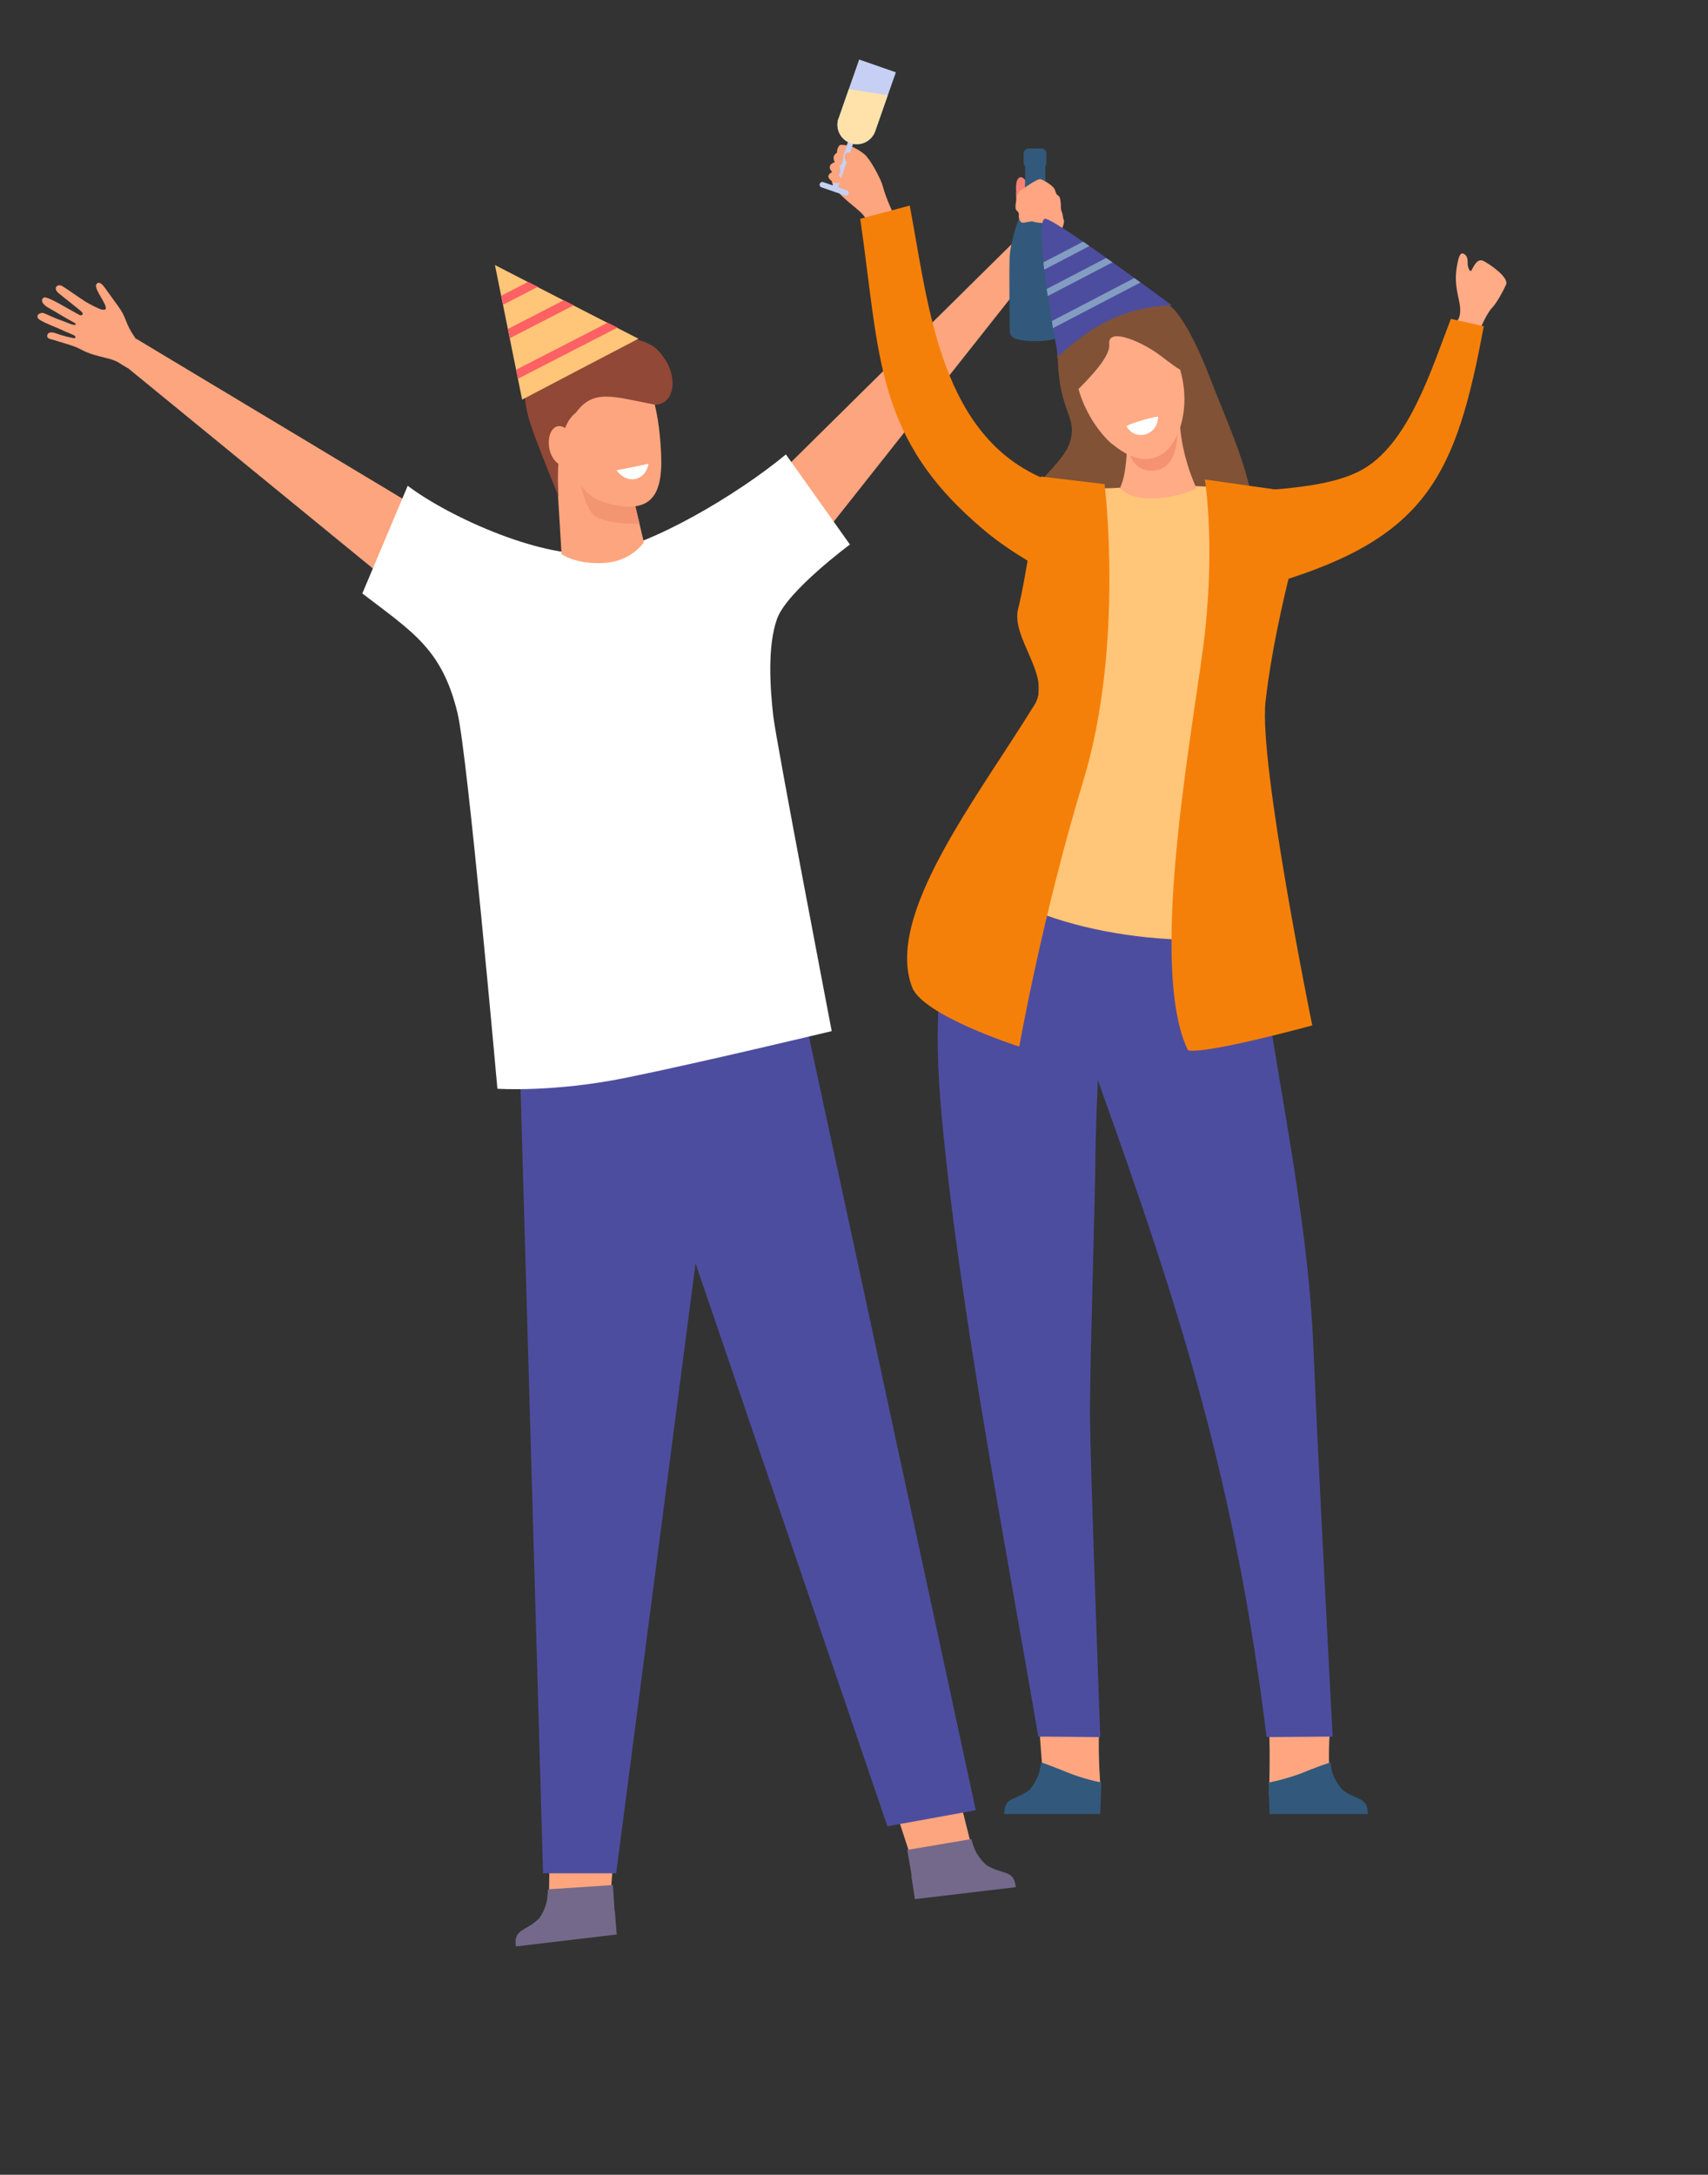 <?xml version="1.0" encoding="UTF-8"?>
<svg id="Layer_1" xmlns="http://www.w3.org/2000/svg" version="1.1" viewBox="0 0 628.4 800">
  <rect x="0" y="0" width="628.4" height="800" fill="#333333" stroke="none"/>
  <!-- Generator: Adobe Illustrator 29.3.1, SVG Export Plug-In . SVG Version: 2.1.0 Build 151)  -->
  <defs>
    <style>
      .st0 {
        fill: #ffa581;
      }

      .st0, .st1, .st2, .st3, .st4, .st5, .st6, .st7, .st8, .st9, .st10, .st11, .st12, .st13, .st14, .st15, .st16 {
        fill-rule: evenodd;
      }

      .st1 {
        fill: #ffc578;
      }

      .st2 {
        fill: #914837;
      }

      .st17 {
        fill: #839dc2;
      }

      .st3 {
        fill: #74698b;
      }

      .st4 {
        fill: #fff;
      }

      .st5 {
        fill: #ffab86;
      }

      .st6, .st18 {
        fill: #32597b;
      }

      .st7 {
        fill: #ffe2a9;
      }

      .st8 {
        fill: #815236;
      }

      .st9 {
        fill: #fda57e;
      }

      .st19 {
        fill: #fd6163;
      }

      .st10 {
        fill: #f58009;
      }

      .st11 {
        fill: #ffa681;
      }

      .st12 {
        fill: #f59271;
      }

      .st13 {
        fill: #c6d0f4;
      }

      .st14 {
        fill: #f29570;
      }

      .st15 {
        fill: #4d4d9f;
      }

      .st16 {
        fill: #f78173;
      }
    </style>
  </defs>
  <g>
    <polygon class="st9" points="286.1 174.9 379.6 82.5 386.7 90.8 299.7 200.8 286.1 174.9"/>
    <polygon class="st9" points="154 187 50.1 124.6 46.2 134.7 140.1 211.5 152.7 186.2 154 187"/>
    <path class="st9" d="M202.2,680l-.2,17.2s7.7,6.9,13.7,4.3c6-2.5,9.1-6.5,9.1-6.5l1.1-14.2-23.7-.9Z"/>
    <path class="st9" d="M353.2,662.3l4.2,16.7s-5.9,8.5-12.3,7.4c-6.4-1-10.3-4.2-10.3-4.2l-4.4-13.5,22.9-6.4Z"/>
    <path class="st3" d="M226.2,702.9l.7,8.7-37.1,4.4c-1-6.7,4-5.5,8.7-10.5,1-1.5,1.8-3.1,2.3-4.7.6-1.8.7-3.9.8-5.8l23.9-1.6.6,9.5Z"/>
    <path class="st3" d="M335.3,690l1.3,8.6,37.1-4.4c-.6-6.7-5.1-4.4-10.9-8.2-1.3-1.2-2.4-2.6-3.3-4-1-1.6-1.6-3.6-2.1-5.5l-23.6,4,1.6,9.4Z"/>
    <polygon class="st15" points="295 369.2 359 665.9 326.5 671.8 255.9 464.7 226.7 689.1 199.8 689.1 191.2 389.3 295 369.2"/>
    <path class="st9" d="M49.9,124.5s-2.1-2.8-3.3-5.9c-1.2-3.1-1.6-3.8-3.3-6.2-1.7-2.4-3.5-4.8-4.4-6.1-.9-1.3-2.1-2.8-3.1-2.1-1,.7-.3,2.2.7,4,1,1.8,2.3,3.8,2.4,4.8.2,1-.3,1-1.3.9-1-.1-4.4-1.9-6.1-2.9-1.6-1-7.3-5-8.5-5.7-1.6-1.1-3.7.5-1.6,2.4,1.1,1,8.6,6.7,8.9,7.3.4.7-.2,1.2-1,.9-.8-.4-5.7-3.2-6.8-3.8-1.1-.7-5.1-2.8-6.1-2.7-1,.2-1.8,1.7.9,3.5.5.3,4,2.3,6.8,4,1.2.7,2.7,1.5,3.4,1.9,1,.8-.1.8-.9.6-1.3-.4-3.5-1.4-4.8-1.8-2-.7-4.3-1.9-5.7-2.4-1.4-.5-3.6,1.1-1.4,2.5,2.1,1.3,6.7,3,8.1,3.7,1.4.7,4.3,1.7,4.8,2.2.3.4.2.8-.3.8-.3,0-2.6-.5-2.9-.6-1.5-.4-3.4-1-3.9-1.2-.7-.3-2.8-.8-3.1.7-.3,1.5,1.5,1.4,3.5,2.1,2,.7,6.3,1.7,9,3.2,2.6,1.5,6.3,2.4,8.4,2.9,2.1.5,3.9,1,5.4,1.9,1.5,1,3.3,2,3.3,2,1.7-3,3.4-5.9,5-8.9-.7-.6-1.4-1.3-2.1-1.9Z"/>
    <path class="st4" d="M289.1,167.1l23.6,33.2s-23.1,17.1-26.8,27.3c-3.7,10.2-2.5,26.2-1.4,35.8,1.1,9.6,21.5,115.9,21.5,115.9,0,0-49.2,11.8-75.9,17.2-26.7,5.4-47.1,4-47.1,4,0,0-11-123.4-14.7-138.3-5.7-23.5-16.5-29.7-35-43.9l16.7-39.6c15.5,11.7,50.8,27.6,71.2,24.7,18.5-2.7,50.3-21.6,67.9-36.2Z"/>
    <path class="st9" d="M231.9,178.5l5,21s-4.7,7.2-15,7.6c-10.4.5-15.3-3.3-15.3-3.3l-2.4-39.8,27.6,14.5Z"/>
    <path class="st14" d="M231.9,178.5l3.4,14.2c-5,0-15.1-.3-17.9-4.4-2.7-4.2-4.1-11-4.6-14.1l19,4.3Z"/>
    <path class="st9" d="M239.7,144.2s2.3,7.3,3.1,16.4c1.5,16.7.9,30.6-20.5,24.2-5.3-1.5-12-7.4-15.7-20.4-3.7-12.9,9.8-24.1,9.8-24.1l23.4,3.9Z"/>
    <path class="st2" d="M241,148.9c7.5-.1,9.3-11.6.9-20.2-4.6-4.7-17.3-5.9-25.3-6.1-9.5-.2-14.3,1.7-19.2,7.7-4.4,5.5-6.1,13.9-2.2,25.7,2.3,7.2,10.3,26.6,10.3,26.6,0,0-2.1-24.6,6.3-30.7,6.5-8.9,13.4-6.1,29.3-3Z"/>
    <path class="st9" d="M205.2,156.8c-2.5.5-3.8,4.1-3.1,8.2.8,3.9,3.5,6.8,6,6.2,2.5-.5,3.9-4.1,3.1-8.1-.8-4-3.5-6.8-6-6.3h0Z"/>
    <path class="st4" d="M238.6,170.6c-1.1,6.2-7.7,7.9-11.8,2.4,4-.8,7.9-1.5,11.8-2.4h0Z"/>
    <g>
      <path class="st16" d="M373.9,70.8s-.5-3.9.8-5.2c1.3-1.4,3.2,1.1,3.4,2.7.2,1.7-.2,4.8,0,5.7.3.8.3,7-.3,8.1-.6,1.1-1.3,1.6-1.3,1.6,0,0-1.9-5.3-2.3-7.4-.4-2.1-.4-5.5-.4-5.5Z"/>
      <path class="st6" d="M384.6,61.3c0,2.5,0,14.4,1.6,17.6,1.7,3.2,3.8,11,4.1,15,.3,4,0,26.9,0,28.1,0,1.2-.8,1.9-1.5,2.3-2.6,1.6-13.2,1.6-15.8,0-.7-.4-1.4-1.1-1.5-2.3,0-1.2-.3-24.1,0-28.1.3-4,2.4-11.8,4.1-15,1.7-3.2,1.6-15.1,1.6-17.6-.6-8.5,8.1-8.5,7.5,0Z"/>
      <path class="st18" d="M378.5,54.6h4.6c1,0,1.9.8,1.9,1.9v3.3c0,1-.8,1.9-1.9,1.9h-4.6c-1,0-1.9-.8-1.9-1.9v-3.3c0-1,.8-1.9,1.9-1.9Z"/>
      <path class="st0" d="M375.7,69.9s5.9-4.2,7-4c1.1.2,4.9,2.4,5.4,3.9.5,1.5.5,1.7,1.3,2.2.8.6.8,2.3.9,3.3,0,1,0,1.9.3,2.5.4.7.4,2.2.7,2.9.4.7,0,2.1-.6,3.5-.5,1.3-1.9,2.2-1.9,2.2,0,0-2-4.4-3.8-4.3-1.7,0-4.4-.3-4.9-.6-.6-.3-3.3.6-4.1.4-.8-.2-1.4-2-1.1-3,.3-.9-.7-1-1.1-1.8-.4-.8,0-2.9.1-3.3.2-.4,0-1,.3-1.8.3-.9,1.3-2.1,1.3-2.1Z"/>
    </g>
    <g>
      <path class="st1" d="M234.9,124.6c-17.6-9-35.2-18-52.8-27.1,3.3,16.5,6.7,33,10,49.5,14.2-7.5,28.5-14.9,42.8-22.4Z"/>
      <g>
        <path class="st19" d="M207.5,110.5c1.2.6,2.4,1.2,3.6,1.8l-23.5,12.1c-.2-1.1-.5-2.2-.7-3.4l20.6-10.6Z"/>
        <path class="st19" d="M190.6,139.4c-.2-1.1-.5-2.2-.7-3.4l33.7-17.3c1.2.6,2.4,1.2,3.6,1.8l-36.6,18.8Z"/>
        <path class="st19" d="M194.3,103.7c1.2.6,2.4,1.2,3.6,1.8l-12.8,6.6c-.2-1.1-.5-2.2-.7-3.3l9.9-5.1Z"/>
      </g>
    </g>
  </g>
  <g>
    <g>
      <g>
        <path class="st9" d="M328.8,78.9s-2.9-6.2-3.8-9.7c-.9-3.5-4.8-10.6-6.9-12.4-2.1-1.8-5.6-3.5-6.5-3.3-.9.2-1.6.4-1.9,1.2-.3.8-1,4.4-1.6,5.4-.6,1-2.3,5.5-2,6.9.2,1.4,1.6,3.2,4.4,5.8,2.8,2.6,5.6,4.5,7.1,6.3,1.5,1.8,4.1,6.7,4.1,6.7l7.2-7Z"/>
        <polygon class="st13" points="313.7 47.3 315.6 48 308.1 69.4 306.2 68.7 313.7 47.3"/>
        <path class="st13" d="M302.9,67l8.7,3c.5.2.8.8.6,1.3-.2.5-.8.8-1.3.6l-8.7-3c-.5-.2-.8-.8-.6-1.3.2-.5.8-.8,1.3-.6Z"/>
        <path class="st13" d="M316.1,21.9l13.5,4.7-7.6,21.7c-1.3,3.7-5.4,5.7-9.1,4.4-3.7-1.3-5.7-5.4-4.4-9.1l7.6-21.7Z"/>
        <path class="st9" d="M318,60.2c-1.1-.5-2.5-1.4-3.2-2.2-.7-.9-1.8-1.6-2.4-1.9-.7-.3-2.2.7-1.4,2.7.8,2,2.8,3.1,3.7,4.1.9.9,2,3.2,2.2,3.9.2.8.3,4,2.3,5.4,2.1,1.4,3.3,1.3,4,.6.7-.7,1.7-4.3,1.2-5.3-.9-2.3-1.8-3.9-3.1-5.1-.9-.8-1.9-1.5-3.3-2.2Z"/>
        <path class="st9" d="M311.9,53.5s-2.1-.3-2.7-.2c-.6.1-1.5,1.9-1.2,3.1.2,1.2,2,1.7,2.2,1,.2-.6.8-2.4.9-2.7.1-.3.7-1.3.7-1.3Z"/>
        <path class="st9" d="M308.5,55.8s-1.7.8-1.8,2.1c-.1,1.3.8,2.4,1.4,2.8.6.4,1.6.1,1.8-.9.2-1,.5-2.1.4-2.4-.1-.4-1.7-1.6-1.7-1.6Z"/>
        <path class="st9" d="M307.7,59.5s-2.2.4-2.4,1.8c-.3,1.4,2.3,3.6,3.1,3.3.8-.3.8-1.8.7-2.5-.1-.7-.2-1.2-.2-1.2l-1.2-1.4Z"/>
        <path class="st9" d="M306.4,63.2s-1.3.5-1.6,1.4c-.3,1,1.1,2,2.2,2.6,1.1.6,1.8.1,2.3-.7.4-.9,0-1.3-.6-1.9-.5-.6-2.4-1.4-2.4-1.4Z"/>
        <path class="st7" d="M308.5,43.5c-1.3,3.7.7,7.8,4.4,9.1,3.7,1.3,7.8-.7,9.1-4.4l4.6-13.2-14.3-2.2-3.7,10.7Z"/>
      </g>
      <path class="st11" d="M382.6,638.8c.8,10.1,1.3,17.7,1.3,17.7l21,.9s-1-11.5-.5-21.2l-21.7,2.6Z"/>
      <path class="st6" d="M405.2,655.7l-.4,11.6h-35.3c-.1-6.6,4.4-4.9,9.5-9.1,1.9-2.5,3.3-5.1,3.7-7.9.1-.7.2-1.3.4-2,2.9,1,6,2.2,8.9,3.4,4.5,1.9,10,3.4,13.3,4Z"/>
      <path class="st11" d="M489.3,636.2c-.8,10.1,0,18.6,0,18.6l-22.4,5.4s.5-14.9,0-24.5l22.5.5Z"/>
      <path class="st6" d="M466.7,655.7l.4,11.6h36.1c.2-6.6-4.5-4.9-9.5-9.1-2-2.5-3.5-5.1-3.9-7.9-.1-.7-.1-1.3-.3-2-3,1-6.3,2.2-9.2,3.4-4.6,1.9-10.2,3.4-13.5,4Z"/>
      <path class="st8" d="M389.2,131.8c.4,19.9,7.3,21.2,4.5,30.7-2.8,9.5-22,21.7-18.9,28.5,3.2,6.8,8.1,14.7,15.5,10.9,7.4-3.9,25.4-15.5,31.8-9.9,6.4,5.6,13.4,5.3,22.9,5.3s16.6,2.8,15.9-10.2c-.7-13.1-10.1-33.5-15.5-47.5-4-10.5-8.1-19.1-12.7-24.9-1.5-1.9-5.2-4.9-7.5-5.7-22.2-8-36.6,2.9-36.2,22.8Z"/>
      <path class="st5" d="M536.1,118s2-1.6.7-7.4c-1.3-5.7-1.5-8.7-.7-13.1.8-4.3,1.5-4.8,2.8-3.9,1.3.9,1,2.7,1.1,3.9.2,1.1.8,2.9,1.4,1.9.7-1.1,2-4.6,4.4-3.4,2,1,9.5,6,8.3,8.7-1.2,2.7-3.5,6.8-5.1,8.5-1.8,1.7-4.5,7.9-4.5,7.9l-8.4-3.2Z"/>
      <path class="st10" d="M387.5,177.4c-42-14.7-45.9-65.8-52.8-101.8-6,1.7-12.2,3.2-18.2,4.9,7.4,51.1,5.3,80.9,45.9,114.8,10.4,8.7,23.9,15.6,23.9,15.6,1.1-10.9,2.2-21.8,3.4-32.8l-2.1-.7Z"/>
      <path class="st15" d="M359.9,314.5c-16.3,29.3-16.4,64-13.4,96.5,6.7,71.5,23.3,156.1,35.5,227.8,6.2.1,16.6.1,22.8.2,0,0-3.8-103.5-3.8-119.8s2-83,2-91.8.9-30.1.9-30.1c31.2,86.8,50.7,149.4,62.1,241.7l24.3-.2s-5.4-101.8-7-141.3c-2-53.9-15.5-108-21.8-161.9-33.8-7.1-67.8-14.1-101.7-21.2Z"/>
      <path class="st1" d="M412.1,179.4s-16.2,1.3-24.6-2c-8.4-3.5-2.4,19.1,1,28.4,3.5,9.4-7.4,10.8-9,14.5-1.4,3.7-2.5,7.7.3,19.3,2.7,11.6,4.1,14.1-1,28.1-5.3,14.1-24.7,51.2-24.7,51.2,25.3,24.2,77.6,30.4,110.1,25.1.2-16.8-6.5-105.3,5.7-129.8,2.7-5.4,13.1-11.9,14.3-18.2,1.2-6.4-2.9-14.1-10.1-15.1-7.2-.9-34.4-2.1-34.4-2.1l-27.7.8Z"/>
      <path class="st10" d="M467.4,180.2c14.9-1.2,25.1-3,32.8-6.9,18-9.2,26.6-38,33.6-56l12.1,2.7c-10.1,54.5-20.8,77.5-76,94.2l-4.2-34h1.7Z"/>
      <path class="st5" d="M414.9,159.4c-.3,5.7-.3,14.9-2.8,20,5.1,6.6,21.6,3.7,28.1.2,0,0-6.5-13.3-6.2-27.8-.6-5.8-19.1,7.5-19.1,7.5Z"/>
      <path class="st12" d="M414.4,161.1s.1,11.5,8.5,12c8.4.4,10.1-6.9,10.5-15.6.3-8.5-19,3.6-19,3.6Z"/>
      <path class="st5" d="M409.3,163.4c18.8,15.7,29.3-5.6,25.8-23.6-.2-1.3-.6-2.6-.9-3.8-2.8-1.6-5.9-4.3-8.8-6.3-6.6-4.5-17.9-9.2-17.3-3.1.6,4.4-7.3,12.5-11.3,16.5,2.1,7.8,7.2,15.9,12.5,20.4Z"/>
      <path class="st4" d="M414.5,156.9c3.2,5.4,11.3,3.5,11.6-3.5,0-.7-12,2.8-11.6,3.5Z"/>
      <path class="st15" d="M389.3,131.1s-9.8-52-4.5-50.6c5.3,1.4,46.3,31.8,46.3,31.8-18.5.7-30.4,8.4-41.8,18.8Z"/>
      <g>
        <path class="st17" d="M409.3,96.5c-.8-.5-1.5-1.1-2.3-1.6l-21.9,11.4c.1.9.3,1.8.4,2.6l23.8-12.4Z"/>
        <path class="st17" d="M383.9,96.5c0,.9.2,1.8.3,2.7l16.6-8.7c-.8-.6-1.6-1.1-2.3-1.6l-14.6,7.6Z"/>
        <path class="st17" d="M419.6,103.9c-.7-.5-1.5-1.1-2.3-1.6l-30.3,15.8c.1.9.3,1.8.4,2.6l32.2-16.8Z"/>
      </g>
    </g>
    <path class="st10" d="M406.4,178.2s7.3,59.2-7.8,108.9c-15.1,49.7-23.6,97.9-23.6,97.9,0,0-35.3-11.3-39.4-21.8-10.2-26.5,23.9-69.6,45.1-104.1,6.3-10.3-8.9-24.6-6.1-35.2,2.8-10.6,8.4-48.6,8.4-48.6l23.5,2.8Z"/>
    <path class="st10" d="M443.3,176.4s4.2,26-.8,62.9c-5,36.9-19.7,117.7-5.4,147.1,7.5,1.3,45.7-9.2,45.7-9.2,0,0-19.7-96.4-17.2-119,2.5-22.6,9.2-48.2,9.2-48.2l-4.6-29.8-26.8-3.8Z"/>
  </g>
</svg>